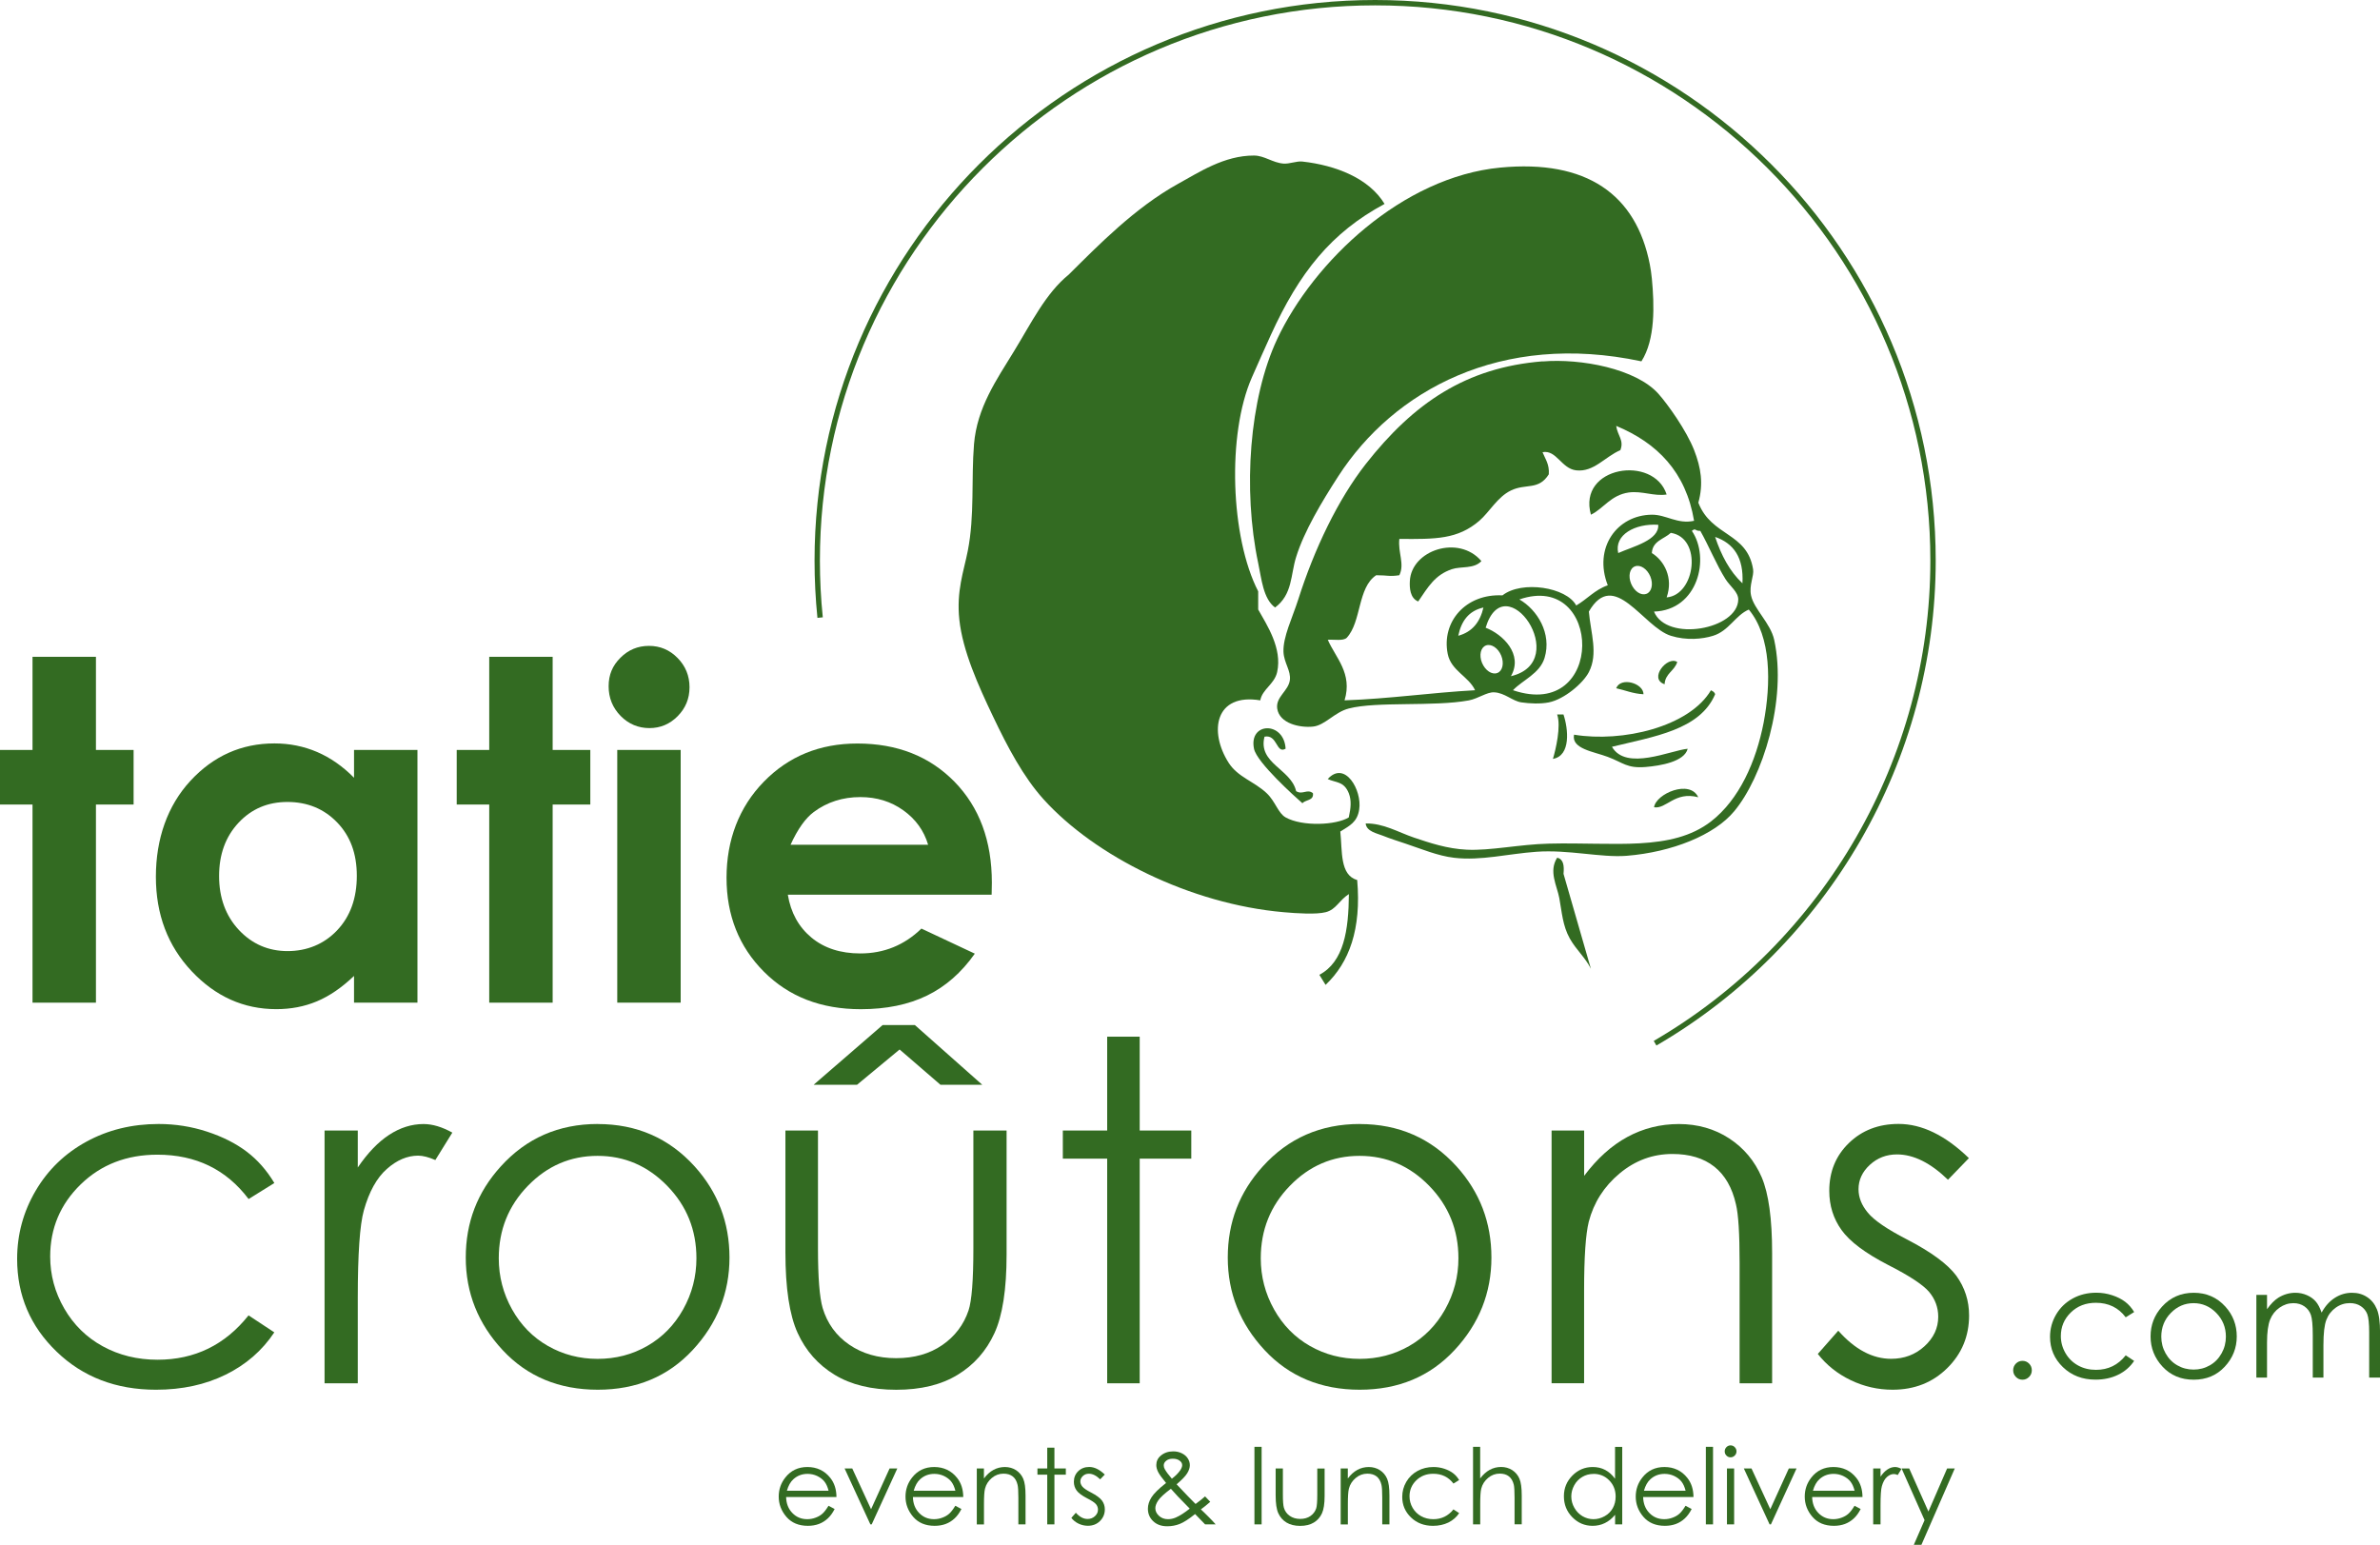 <?xml version="1.0" encoding="UTF-8"?>
<svg xmlns="http://www.w3.org/2000/svg" id="Calque_1" data-name="Calque 1" viewBox="0 0 444.3 288.41">
  <defs>
    <style>
            .cls-1 {
            fill: #336b22;
            }
        </style>
  </defs>
  <g>
    <path class="cls-1" d="M154.68,281.12l1.13.6c-.37.73-.8,1.32-1.29,1.77-.49.45-1.03.79-1.64,1.02-.61.23-1.3.35-2.07.35-1.7,0-3.04-.56-4-1.67-.96-1.12-1.44-2.38-1.44-3.79,0-1.32.41-2.51,1.22-3.54,1.03-1.32,2.41-1.98,4.14-1.98s3.2.67,4.27,2.03c.76.95,1.14,2.14,1.15,3.57h-9.4c.03,1.21.41,2.21,1.16,2.98.75.78,1.68,1.16,2.78,1.16.53,0,1.05-.09,1.55-.28.5-.18.93-.43,1.28-.74.35-.31.73-.8,1.14-1.48ZM154.68,278.31c-.18-.72-.44-1.29-.78-1.72-.34-.43-.8-.77-1.36-1.04-.56-.26-1.16-.39-1.78-.39-1.03,0-1.91.33-2.64.99-.54.48-.95,1.2-1.22,2.16h7.79Z"></path>
    <path class="cls-1" d="M157.67,274.15h1.43l3.51,7.61,3.46-7.61h1.44l-4.78,10.44h-.25l-4.81-10.44Z"></path>
    <path class="cls-1" d="M178.35,281.12l1.13.6c-.37.73-.8,1.32-1.29,1.77-.49.45-1.03.79-1.64,1.02-.61.23-1.3.35-2.07.35-1.7,0-3.04-.56-4-1.67-.96-1.12-1.44-2.38-1.44-3.79,0-1.32.41-2.51,1.22-3.54,1.03-1.32,2.41-1.98,4.14-1.98s3.2.67,4.27,2.03c.76.95,1.14,2.14,1.15,3.57h-9.4c.03,1.21.41,2.21,1.16,2.98.75.78,1.68,1.16,2.78,1.16.53,0,1.05-.09,1.55-.28.5-.18.93-.43,1.28-.74.35-.31.73-.8,1.14-1.48ZM178.35,278.31c-.18-.72-.44-1.29-.78-1.72-.34-.43-.8-.77-1.36-1.04-.56-.26-1.16-.39-1.78-.39-1.03,0-1.91.33-2.64.99-.54.48-.95,1.2-1.22,2.16h7.79Z"></path>
    <path class="cls-1" d="M182.34,274.15h1.34v1.87c.54-.72,1.13-1.25,1.79-1.61.65-.35,1.36-.53,2.13-.53s1.47.2,2.08.59c.6.4,1.05.93,1.34,1.6s.43,1.72.43,3.14v5.38h-1.34v-4.98c0-1.2-.05-2.01-.15-2.41-.16-.69-.45-1.21-.9-1.56-.44-.35-1.02-.52-1.73-.52-.81,0-1.54.27-2.18.81-.64.54-1.07,1.2-1.27,2-.13.52-.19,1.47-.19,2.84v3.83h-1.34v-10.44Z"></path>
    <path class="cls-1" d="M195.5,270.27h1.34v3.88h2.13v1.16h-2.13v9.28h-1.34v-9.28h-1.83v-1.16h1.83v-3.88Z"></path>
    <path class="cls-1" d="M206.24,275.29l-.86.89c-.72-.7-1.42-1.05-2.11-1.05-.44,0-.81.14-1.12.43s-.47.62-.47,1.01c0,.34.13.66.38.97.26.31.8.68,1.62,1.1,1,.52,1.68,1.02,2.04,1.5.35.49.53,1.03.53,1.64,0,.86-.3,1.58-.9,2.18-.6.6-1.36.89-2.26.89-.6,0-1.18-.13-1.73-.39-.55-.26-1-.62-1.36-1.08l.84-.96c.69.77,1.41,1.16,2.18,1.16.54,0,1-.17,1.38-.52s.57-.75.57-1.22c0-.38-.13-.73-.38-1.03-.25-.29-.81-.67-1.69-1.11-.94-.49-1.58-.97-1.92-1.44s-.51-1.01-.51-1.62c0-.79.27-1.45.81-1.98.54-.52,1.23-.79,2.05-.79.96,0,1.93.47,2.9,1.41Z"></path>
    <path class="cls-1" d="M224.97,279.37l.96,1.01c-.61.54-1.2,1.01-1.75,1.41.38.35.89.84,1.5,1.46.49.49.91.93,1.26,1.34h-1.97l-1.87-1.93c-1.18.95-2.13,1.56-2.87,1.85s-1.51.43-2.33.43c-1.09,0-1.96-.31-2.62-.94s-.99-1.4-.99-2.34c0-.7.22-1.41.67-2.12.44-.71,1.35-1.6,2.72-2.68-.77-.93-1.27-1.62-1.49-2.07-.22-.45-.33-.87-.33-1.27,0-.7.27-1.29.82-1.75.63-.54,1.41-.81,2.34-.81.59,0,1.13.12,1.61.36.49.24.86.56,1.11.96.26.4.38.82.38,1.27,0,.47-.17.98-.5,1.51-.33.53-.99,1.22-1.97,2.05l2.14,2.25,1.4,1.42c.75-.55,1.35-1.03,1.78-1.42ZM218.6,277.93c-1.2.9-1.99,1.62-2.36,2.16s-.56,1.03-.56,1.48c0,.54.23,1.01.68,1.43.46.41,1.01.62,1.67.62.5,0,.99-.1,1.47-.31.76-.33,1.62-.88,2.6-1.66l-2.23-2.29c-.38-.4-.81-.88-1.29-1.42ZM218.77,276.06c.69-.53,1.2-1.05,1.55-1.56.24-.37.37-.69.37-.97,0-.33-.16-.61-.48-.84-.32-.24-.74-.36-1.27-.36s-.91.12-1.22.37-.47.53-.47.86c0,.26.06.5.19.72.31.54.76,1.14,1.33,1.79Z"></path>
    <path class="cls-1" d="M234.18,270.11h1.34v14.48h-1.34v-14.48Z"></path>
    <path class="cls-1" d="M238.15,274.15h1.34v4.88c0,1.19.06,2.01.19,2.46.19.64.56,1.15,1.1,1.52.54.37,1.19.56,1.94.56s1.39-.18,1.91-.54c.52-.36.88-.84,1.08-1.43.13-.4.2-1.26.2-2.56v-4.88h1.37v5.13c0,1.44-.17,2.53-.5,3.25s-.84,1.3-1.52,1.71c-.67.41-1.52.62-2.54.62s-1.87-.21-2.55-.62c-.68-.41-1.19-.99-1.53-1.73s-.5-1.85-.5-3.34v-5.03Z"></path>
    <path class="cls-1" d="M250.27,274.15h1.34v1.87c.54-.72,1.13-1.25,1.79-1.61.65-.35,1.36-.53,2.13-.53s1.47.2,2.08.59c.61.4,1.05.93,1.34,1.6.29.67.43,1.72.43,3.14v5.38h-1.34v-4.98c0-1.2-.05-2.01-.15-2.41-.16-.69-.46-1.21-.9-1.56s-1.02-.52-1.73-.52c-.81,0-1.54.27-2.18.81-.64.54-1.07,1.2-1.27,2-.13.52-.19,1.47-.19,2.84v3.83h-1.34v-10.44Z"></path>
    <path class="cls-1" d="M272.4,276.31l-1.07.66c-.92-1.22-2.18-1.83-3.77-1.83-1.27,0-2.33.41-3.17,1.23s-1.26,1.81-1.26,2.98c0,.76.19,1.48.58,2.15.39.67.92,1.19,1.59,1.56.67.37,1.43.56,2.27.56,1.53,0,2.79-.61,3.76-1.83l1.07.7c-.5.75-1.17,1.33-2.01,1.75-.84.41-1.8.62-2.88.62-1.65,0-3.02-.52-4.11-1.57s-1.63-2.33-1.63-3.83c0-1.01.25-1.95.76-2.82s1.21-1.54,2.1-2.03,1.88-.73,2.99-.73c.69,0,1.36.11,2,.32.64.21,1.19.49,1.64.83.45.34.83.77,1.14,1.3Z"></path>
    <path class="cls-1" d="M274.98,270.11h1.34v5.9c.54-.72,1.14-1.25,1.79-1.61.65-.35,1.36-.53,2.12-.53s1.47.2,2.08.59c.61.4,1.05.93,1.34,1.6.29.67.43,1.72.43,3.14v5.38h-1.34v-4.98c0-1.2-.05-2.01-.14-2.41-.17-.69-.47-1.21-.91-1.56s-1.01-.52-1.72-.52c-.81,0-1.54.27-2.18.81-.64.54-1.07,1.2-1.27,2-.13.51-.19,1.46-.19,2.84v3.83h-1.34v-14.48Z"></path>
    <path class="cls-1" d="M302.84,270.11v14.48h-1.33v-1.79c-.56.68-1.2,1.2-1.9,1.54-.7.35-1.47.52-2.3.52-1.48,0-2.74-.54-3.79-1.61-1.05-1.07-1.57-2.38-1.57-3.91s.53-2.79,1.58-3.86c1.06-1.07,2.33-1.6,3.81-1.6.86,0,1.63.18,2.33.55.69.37,1.3.91,1.83,1.64v-5.95h1.33ZM297.47,275.17c-.75,0-1.44.18-2.07.55-.63.37-1.14.88-1.51,1.55-.37.67-.56,1.37-.56,2.11s.19,1.44.57,2.11c.38.67.88,1.19,1.52,1.57.64.37,1.32.56,2.05.56s1.43-.19,2.09-.56c.66-.37,1.17-.87,1.52-1.51.35-.63.53-1.35.53-2.14,0-1.21-.4-2.22-1.19-3.03s-1.78-1.22-2.94-1.22Z"></path>
    <path class="cls-1" d="M314.67,281.12l1.13.6c-.37.73-.8,1.32-1.29,1.77-.49.45-1.03.79-1.64,1.02-.61.23-1.3.35-2.07.35-1.7,0-3.04-.56-4-1.67s-1.44-2.38-1.44-3.79c0-1.32.41-2.51,1.22-3.54,1.03-1.32,2.41-1.98,4.14-1.98s3.2.67,4.27,2.03c.76.95,1.14,2.14,1.15,3.57h-9.4c.03,1.21.41,2.21,1.16,2.98.75.78,1.68,1.16,2.78,1.16.53,0,1.05-.09,1.55-.28.5-.18.93-.43,1.28-.74.35-.31.73-.8,1.14-1.48ZM314.67,278.31c-.18-.72-.44-1.29-.78-1.72s-.8-.77-1.36-1.04c-.56-.26-1.16-.39-1.78-.39-1.03,0-1.91.33-2.64.99-.54.48-.95,1.2-1.22,2.16h7.79Z"></path>
    <path class="cls-1" d="M318.45,270.11h1.34v14.48h-1.34v-14.48Z"></path>
    <path class="cls-1" d="M323.06,269.84c.31,0,.57.11.78.33.22.22.33.48.33.79s-.11.56-.33.78c-.22.22-.48.33-.78.33s-.56-.11-.77-.33c-.22-.22-.32-.48-.32-.78s.11-.57.32-.79c.22-.22.47-.33.77-.33ZM322.39,274.15h1.34v10.44h-1.34v-10.44Z"></path>
    <path class="cls-1" d="M325.54,274.15h1.43l3.51,7.61,3.46-7.61h1.44l-4.78,10.44h-.25l-4.81-10.44Z"></path>
    <path class="cls-1" d="M346.22,281.12l1.13.6c-.37.73-.8,1.32-1.29,1.77-.49.45-1.03.79-1.64,1.02-.61.23-1.3.35-2.07.35-1.7,0-3.04-.56-4-1.67s-1.44-2.38-1.44-3.79c0-1.32.41-2.51,1.22-3.54,1.03-1.32,2.41-1.98,4.14-1.98s3.2.67,4.27,2.03c.76.95,1.14,2.14,1.15,3.57h-9.4c.03,1.21.41,2.21,1.16,2.98.75.78,1.68,1.16,2.78,1.16.53,0,1.05-.09,1.55-.28.5-.18.93-.43,1.28-.74.35-.31.73-.8,1.14-1.48ZM346.22,278.31c-.18-.72-.44-1.29-.78-1.72s-.8-.77-1.36-1.04c-.56-.26-1.16-.39-1.78-.39-1.03,0-1.91.33-2.64.99-.54.48-.95,1.2-1.22,2.16h7.79Z"></path>
    <path class="cls-1" d="M349.69,274.15h1.37v1.53c.41-.6.84-1.05,1.3-1.35s.93-.45,1.42-.45c.37,0,.77.12,1.19.36l-.7,1.13c-.28-.12-.52-.18-.71-.18-.45,0-.88.18-1.3.55s-.73.94-.95,1.71c-.17.59-.25,1.8-.25,3.61v3.53h-1.37v-10.44Z"></path>
    <path class="cls-1" d="M354.99,274.15h1.42l3.59,8.04,3.49-8.04h1.43l-6.23,14.26h-1.42l2.01-4.61-4.29-9.65Z"></path>
  </g>
  <g>
    <path class="cls-1" d="M247.46,183.87c4.42-4.18,6.7-10.4,5.9-19.58-3.26-.91-2.76-5.4-3.15-9.05,1.69-1.07,3.17-1.71,3.53-4.14.55-3.56-2.66-9.2-5.88-5.66,1.54.72,3.02.39,3.93,2.64.52,1.32.4,2.75,0,4.52-2.3,1.45-8.65,1.76-11.79,0-1.41-.79-1.92-3-3.54-4.52-2.33-2.2-5.36-2.98-7.08-5.65-3.76-5.87-2.56-13.08,5.89-11.68.37-2.08,2.64-3.01,3.15-5.28.98-4.43-1.9-8.76-3.54-11.68v-3.39c-5.18-10.08-5.84-29.34-1.18-39.93,1.23-2.79,2.39-5.41,3.53-7.91,5.34-11.71,11.28-19.14,21.24-24.49-2.89-4.78-9.08-7.21-15.34-7.91-1.1-.12-2.38.47-3.54.38-2-.15-3.56-1.5-5.49-1.5-5.56-.02-10.32,3.16-14.16,5.27-8.04,4.44-14.89,11.46-20.42,16.95-4.33,3.52-7,9.05-10.23,14.32-3.24,5.3-6.89,10.49-7.46,17.33-.54,6.6.14,13.34-1.17,19.96-.76,3.84-2.14,7.47-1.57,12.81.62,5.84,3.53,12.3,6.29,18.08,2.71,5.71,5.67,11.29,9.42,15.45,9.59,10.62,27.38,19.56,44.81,21.09,2.54.23,6.14.45,7.87,0,1.97-.5,2.45-2.18,4.33-3.38-.04,6.76-.95,12.66-5.51,15.07M291.88,163.14c.14-1.51,0-2.76-1.19-3.01-1.62,2.54-.03,5.22.4,7.53.49,2.64.62,5.15,1.96,7.55,1.23,2.17,2.89,3.54,3.94,5.65"></path>
    <path class="cls-1" d="M238.42,63.32c-5.19,11.05-6.44,28.07-3.54,41.81.63,2.96.93,6.65,3.15,8.29,3.29-2.46,2.88-6.09,3.93-9.42,1.49-4.81,4.77-10.29,7.86-15.07,10.33-16.02,30.4-27.06,56.6-21.47,2.62-4.08,2.42-10.52,1.95-15.45-.07-.85-.24-1.89-.38-2.64-2.56-13.08-11.79-19.62-27.92-18.08-18.24,1.74-34.81,17.49-41.65,32.02"></path>
    <path class="cls-1" d="M287.95,67.46c-14.25,1.15-24.02,7.74-33.02,19.21-5.17,6.62-9.59,15.85-12.57,25.24-1.11,3.47-2.87,7-2.76,9.8.1,2.08,1.42,3.48,1.19,5.27-.27,2.02-2.66,3.13-2.36,5.29.41,2.84,4.28,3.63,6.68,3.38,2.24-.23,4.04-2.71,6.69-3.38,5.21-1.36,15.82-.3,22.4-1.51,1.77-.34,3.37-1.57,4.71-1.51,2,.08,3.45,1.65,5.12,1.88,1.51.22,3.51.32,5.11,0,2.85-.57,6.38-3.54,7.47-5.65,1.78-3.46.35-7.28,0-11.3,4.72-8.18,10.11,2.89,15.32,4.52,2.91.91,5.91.61,7.86,0,2.97-.91,4.16-3.82,6.68-4.9,4.22,5.07,4.15,13.8,2.77,21.1-1.4,7.23-4.53,14.35-9.83,18.46-7.34,5.66-18.06,3.84-30.27,4.14-5.48.13-10.94,1.35-15.33,1.13-3.62-.17-6.88-1.26-9.82-2.25-2.98-1.01-5.72-2.7-9.04-2.65.11,1.5,2.17,1.87,3.15,2.27,1.33.54,3.07,1.09,4.32,1.51,2.89.96,5.99,2.28,9.04,2.63,4.97.59,10.12-.75,15.33-1.12,6.01-.44,12.09,1.13,16.89.75,8.47-.69,16.37-3.87,20.05-8.3,5.28-6.3,9.92-20.79,7.48-32.01-.68-3.13-3.8-5.75-4.32-8.29-.41-1.91.59-3.64.38-4.89-1.11-6.94-7.75-6.07-10.22-12.43.98-3.56.49-6.53-.78-9.8-1.43-3.66-4.88-8.52-6.68-10.54-4.19-4.68-14.44-6.62-21.61-6.03M279.52,125.64c-1,.39-2.26-.47-2.86-1.9-.58-1.42-.25-2.87.74-3.24.99-.37,2.27.48,2.85,1.9.58,1.42.25,2.88-.73,3.24M272.23,118.69c.56-2.72,1.94-4.66,4.7-5.27-.62,2.67-2.05,4.55-4.7,5.27M277.34,117.19c3.61-11.93,16.31,6.32,4.72,9.05,2.35-4.1-1.53-7.83-4.72-9.05M282.44,128.86c1.8-1.9,5.01-3.1,5.9-6.03,1.39-4.58-1.38-9.01-4.7-10.92,15.57-5.37,16.11,22.8-1.19,16.95M309.56,97.97c.2,2.88-4.66,4.04-7.47,5.28-.78-3.39,3.12-5.55,7.47-5.28M307.34,110.86c-.99.39-2.25-.47-2.84-1.89-.59-1.42-.27-2.88.73-3.24,1-.37,2.27.48,2.86,1.9.58,1.42.25,2.87-.74,3.24M311.91,99.48c5.93.93,4.63,11.6-.78,12.05,1.29-3.67-.46-6.86-2.76-8.28.12-2.28,2.27-2.6,3.54-3.77M325.28,108.9c-2.38-2.23-3.96-5.24-5.1-8.66,3.47,1.19,5.37,3.89,5.1,8.66M317.41,99.1c1.56,2.74,3.06,6.43,4.73,9.05.84,1.31,2.36,2.38,2.36,3.76-.06,5.61-13.37,8.02-15.73,2.27,8.19-.26,10.54-9.96,7.07-15.07.78-.62.49.04,1.56,0M301.71,79.51c7.67,3.19,13.02,8.61,14.54,17.72-3.11.68-5.21-1.16-7.87-1.14-6.55.06-10.96,6.21-8.24,13.18-2.42.83-3.85,2.59-5.89,3.77-1.79-3.41-10.16-4.73-13.77-1.89-6.86-.35-11.42,4.94-10.22,10.93.63,3.15,3.91,4.19,5.11,6.78-8.3.46-15.91,1.59-24.37,1.89,1.54-5.04-1.68-7.97-3.13-11.31,1.22-.08,2.87.26,3.54-.37,2.77-2.99,2-9.38,5.5-11.68,2.23,0,2.38.29,4.32,0,1.03-2.11-.29-4.23,0-6.78,6.82.06,10.88.08,14.93-3.38,1.92-1.66,3.37-4.44,5.9-5.66,2.8-1.36,5.16.03,7.07-3.02.14-1.88-.67-2.87-1.17-4.13,2.61-.49,3.52,3.08,6.29,3.39,3.3.36,5.33-2.52,8.24-3.77.72-1.87-.51-2.66-.78-4.53"></path>
    <path class="cls-1" d="M296.99,96.09c2.31-1.09,3.69-3.67,7.08-4.15,2.46-.33,4.71.75,7.06.38-2.42-7.48-16.66-5.28-14.14,3.76"></path>
    <path class="cls-1" d="M263.19,108.52c-.06,1.15,0,3.14,1.56,3.77,1.86-2.71,3.1-4.95,6.29-6.03,1.68-.57,4.11,0,5.51-1.51-4.26-5-13.12-2.03-13.36,3.77"></path>
    <path class="cls-1" d="M313.11,123.59c-1.83-1.22-5.42,3.15-2.36,4.15.11-2.02,1.86-2.49,2.36-4.15"></path>
    <path class="cls-1" d="M301.71,128.49c1.69.37,3.12,1.02,5.1,1.12.01-2.06-4.25-3.31-5.1-1.12"></path>
    <path class="cls-1" d="M293.84,137.16c-.52,2.66,3.67,3.15,6.29,4.14,2.93,1.1,3.6,2.18,7.08,1.89,2.77-.23,7.23-.98,7.85-3.4-3.14.27-11.5,4.21-14.14-.37,7.83-1.92,16.4-3.12,19.26-9.8-.1-.42-.45-.58-.78-.75-4.06,6.83-16.51,9.78-25.55,8.29"></path>
    <path class="cls-1" d="M291.88,133.39h-1.19c.77,2.19-.28,6.61-.79,8.29,3.39-.59,2.87-5.62,1.97-8.29"></path>
    <path class="cls-1" d="M240,139.79c-.28-5.19-6.94-5.02-5.9,0,.53,2.58,7.69,8.99,9.04,10.17.57-.7,2.16-.44,1.96-1.88-1.09-.87-1.94.38-3.14-.38-.93-4.14-7.18-5.17-5.9-10.17,2.45-.48,2.16,3.29,3.93,2.25"></path>
    <path class="cls-1" d="M308.78,150.71c2.3.38,3.86-3.03,8.25-1.87-1.56-3.38-7.9-.67-8.25,1.87"></path>
  </g>
  <g>
    <path class="cls-1" d="M377.56,254.06c.48,0,.89.17,1.23.51s.51.76.51,1.25-.17.9-.51,1.24c-.34.34-.75.52-1.23.52s-.89-.17-1.23-.52c-.34-.35-.51-.76-.51-1.24s.17-.91.51-1.25c.34-.34.75-.51,1.23-.51Z"></path>
    <path class="cls-1" d="M398.4,244.95l-1.57.98c-1.36-1.81-3.22-2.71-5.57-2.71-1.88,0-3.44.6-4.68,1.81s-1.86,2.68-1.86,4.41c0,1.12.29,2.18.86,3.17.57.99,1.36,1.76,2.35,2.31,1,.55,2.11.82,3.35.82,2.27,0,4.12-.9,5.55-2.71l1.57,1.04c-.74,1.11-1.73,1.97-2.97,2.58-1.24.61-2.66.92-4.25.92-2.44,0-4.46-.78-6.07-2.33-1.61-1.55-2.41-3.44-2.41-5.66,0-1.49.38-2.88,1.13-4.16s1.79-2.28,3.1-3,2.79-1.08,4.41-1.08c1.02,0,2.01.16,2.96.47.95.31,1.76.72,2.42,1.22.66.5,1.22,1.14,1.69,1.92Z"></path>
    <path class="cls-1" d="M409.52,241.35c2.38,0,4.35.86,5.91,2.58,1.42,1.57,2.13,3.43,2.13,5.58s-.75,4.04-2.25,5.65c-1.5,1.61-3.43,2.42-5.79,2.42s-4.3-.81-5.8-2.42c-1.5-1.61-2.25-3.5-2.25-5.65s.71-3.99,2.13-5.56c1.56-1.73,3.54-2.6,5.93-2.6ZM409.51,243.29c-1.65,0-3.07.61-4.26,1.83-1.19,1.22-1.78,2.7-1.78,4.43,0,1.12.27,2.16.81,3.12.54.96,1.27,1.71,2.19,2.23.92.53,1.93.79,3.03.79s2.11-.26,3.03-.79c.92-.52,1.65-1.27,2.19-2.23.54-.96.81-2,.81-3.12,0-1.73-.6-3.21-1.79-4.43-1.19-1.22-2.61-1.83-4.25-1.83Z"></path>
    <path class="cls-1" d="M421.22,241.75h1.99v2.67c.69-.98,1.4-1.7,2.13-2.16,1-.61,2.06-.91,3.17-.91.75,0,1.46.15,2.13.44.67.29,1.22.68,1.65,1.17.43.49.79,1.18,1.11,2.09.66-1.21,1.49-2.13,2.48-2.76s2.06-.94,3.2-.94c1.07,0,2.01.27,2.82.81.82.54,1.42,1.29,1.82,2.26s.59,2.41.59,4.34v8.43h-2.03v-8.43c0-1.65-.12-2.79-.35-3.41-.24-.62-.64-1.12-1.21-1.5s-1.25-.57-2.04-.57c-.96,0-1.84.28-2.64.85-.8.57-1.38,1.32-1.75,2.27-.37.95-.55,2.52-.55,4.74v6.04h-1.99v-7.9c0-1.86-.12-3.13-.35-3.79-.23-.67-.64-1.2-1.21-1.6-.58-.4-1.26-.6-2.06-.6-.92,0-1.78.28-2.57.83-.8.55-1.39,1.3-1.77,2.23-.38.94-.58,2.37-.58,4.3v6.54h-1.99v-15.43Z"></path>
  </g>
  <g>
    <path class="cls-1" d="M6.07,122.62h11.84v17.39h7.03v10.19h-7.03v36.99H6.07v-36.99H0v-10.19h6.07v-17.39Z"></path>
    <path class="cls-1" d="M66.09,140.01h11.84v47.18h-11.84v-4.99c-2.31,2.2-4.63,3.78-6.95,4.75-2.32.97-4.84,1.45-7.56,1.45-6.09,0-11.36-2.36-15.81-7.09s-6.67-10.6-6.67-17.63,2.15-13.26,6.45-17.91c4.3-4.65,9.53-6.98,15.68-6.98,2.83,0,5.49.54,7.97,1.6,2.48,1.07,4.78,2.67,6.89,4.81v-5.2ZM53.65,149.72c-3.66,0-6.7,1.29-9.12,3.88-2.42,2.59-3.63,5.91-3.63,9.95s1.23,7.43,3.69,10.06c2.46,2.63,5.5,3.95,9.1,3.95s6.8-1.29,9.25-3.88c2.45-2.59,3.67-5.98,3.67-10.17s-1.23-7.43-3.67-9.97c-2.45-2.54-5.55-3.82-9.29-3.82Z"></path>
    <path class="cls-1" d="M91.33,122.62h11.84v17.39h7.03v10.19h-7.03v36.99h-11.84v-36.99h-6.07v-10.19h6.07v-17.39Z"></path>
    <path class="cls-1" d="M121.15,120.58c2.08,0,3.86.75,5.34,2.26,1.48,1.5,2.23,3.33,2.23,5.46s-.74,3.91-2.21,5.4c-1.47,1.49-3.23,2.23-5.28,2.23s-3.9-.76-5.38-2.28c-1.48-1.52-2.23-3.36-2.23-5.53s.73-3.86,2.21-5.33c1.47-1.47,3.24-2.21,5.32-2.21ZM115.23,140.01h11.84v47.18h-11.84v-47.18Z"></path>
    <path class="cls-1" d="M185.1,167.03h-38.03c.55,3.35,2.02,6.02,4.4,8s5.43,2.97,9.13,2.97c4.42,0,8.23-1.55,11.41-4.64l9.97,4.68c-2.49,3.53-5.46,6.14-8.93,7.83-3.47,1.69-7.59,2.54-12.36,2.54-7.4,0-13.43-2.33-18.08-7-4.66-4.67-6.98-10.52-6.98-17.54s2.32-13.18,6.96-17.93c4.64-4.76,10.46-7.13,17.46-7.13,7.43,0,13.47,2.38,18.13,7.13,4.65,4.76,6.98,11.04,6.98,18.84l-.04,2.26ZM173.26,157.7c-.78-2.63-2.32-4.77-4.63-6.42-2.3-1.65-4.97-2.47-8.02-2.47-3.3,0-6.2.93-8.69,2.78-1.56,1.16-3.01,3.2-4.34,6.12h25.67Z"></path>
    <path class="cls-1" d="M51.22,220.86l-4.81,2.99c-4.16-5.52-9.83-8.28-17.02-8.28-5.75,0-10.52,1.85-14.32,5.54-3.8,3.7-5.7,8.19-5.7,13.47,0,3.44.87,6.67,2.62,9.7,1.75,3.03,4.14,5.39,7.19,7.06,3.05,1.67,6.46,2.51,10.24,2.51,6.93,0,12.59-2.76,16.98-8.28l4.81,3.17c-2.26,3.4-5.28,6.03-9.09,7.9-3.8,1.87-8.13,2.81-12.99,2.81-7.46,0-13.65-2.37-18.56-7.11-4.92-4.74-7.37-10.51-7.37-17.3,0-4.57,1.15-8.81,3.45-12.73,2.3-3.92,5.46-6.97,9.48-9.17,4.02-2.2,8.51-3.3,13.49-3.3,3.12,0,6.14.48,9.04,1.43s5.37,2.2,7.39,3.73c2.02,1.53,3.74,3.48,5.16,5.85Z"></path>
    <path class="cls-1" d="M60.59,211.06h6.2v6.9c1.85-2.72,3.8-4.75,5.85-6.09,2.05-1.34,4.19-2.02,6.42-2.02,1.68,0,3.47.54,5.38,1.6l-3.17,5.12c-1.27-.55-2.34-.82-3.21-.82-2.02,0-3.98.83-5.85,2.49-1.88,1.66-3.31,4.24-4.29,7.74-.75,2.69-1.13,8.12-1.13,16.31v15.96h-6.2v-47.18Z"></path>
    <path class="cls-1" d="M111.59,209.85c7.27,0,13.29,2.63,18.07,7.89,4.34,4.8,6.52,10.48,6.52,17.04s-2.3,12.35-6.89,17.28c-4.59,4.93-10.49,7.39-17.7,7.39s-13.16-2.46-17.75-7.39c-4.59-4.93-6.89-10.69-6.89-17.28s2.17-12.2,6.52-17c4.78-5.29,10.82-7.94,18.12-7.94ZM111.56,215.79c-5.05,0-9.39,1.86-13.01,5.59-3.63,3.73-5.44,8.24-5.44,13.53,0,3.41.83,6.59,2.48,9.54,1.65,2.95,3.89,5.23,6.7,6.83,2.81,1.6,5.9,2.41,9.27,2.41s6.46-.8,9.27-2.41,5.05-3.88,6.7-6.83c1.65-2.95,2.48-6.13,2.48-9.54,0-5.29-1.82-9.8-5.46-13.53-3.64-3.73-7.97-5.59-12.99-5.59Z"></path>
    <path class="cls-1" d="M146.63,211.06h6.07v22.03c0,5.38.29,9.08.87,11.1.87,2.89,2.53,5.18,4.97,6.85,2.45,1.68,5.36,2.52,8.75,2.52s6.26-.82,8.62-2.45c2.36-1.63,3.99-3.78,4.89-6.44.61-1.82.91-5.68.91-11.58v-22.03h6.2v23.16c0,6.51-.76,11.41-2.28,14.7-1.52,3.3-3.8,5.88-6.85,7.74-3.05,1.87-6.87,2.8-11.47,2.8s-8.44-.93-11.51-2.8-5.38-4.47-6.9-7.81c-1.52-3.34-2.28-8.36-2.28-15.07v-22.72ZM164.76,191.37h6.03l12.58,11.15h-7.8l-7.63-6.59-7.95,6.59h-8.1l12.88-11.15Z"></path>
    <path class="cls-1" d="M206.69,193.54h6.07v17.52h9.63v5.25h-9.63v41.94h-6.07v-41.94h-8.28v-5.25h8.28v-17.52Z"></path>
    <path class="cls-1" d="M253.83,209.85c7.27,0,13.29,2.63,18.07,7.89,4.35,4.8,6.52,10.48,6.52,17.04s-2.29,12.35-6.89,17.28c-4.59,4.93-10.49,7.39-17.7,7.39s-13.16-2.46-17.75-7.39c-4.59-4.93-6.88-10.69-6.88-17.28s2.17-12.2,6.52-17c4.78-5.29,10.82-7.94,18.12-7.94ZM253.81,215.79c-5.05,0-9.39,1.86-13.01,5.59-3.63,3.73-5.44,8.24-5.44,13.53,0,3.41.83,6.59,2.48,9.54s3.89,5.23,6.7,6.83c2.81,1.6,5.9,2.41,9.27,2.41s6.46-.8,9.27-2.41,5.05-3.88,6.7-6.83c1.65-2.95,2.48-6.13,2.48-9.54,0-5.29-1.82-9.8-5.46-13.53-3.64-3.73-7.97-5.59-12.99-5.59Z"></path>
    <path class="cls-1" d="M289.66,211.06h6.07v8.46c2.43-3.24,5.12-5.66,8.07-7.26,2.95-1.6,6.16-2.41,9.63-2.41s6.66.9,9.39,2.69c2.73,1.79,4.75,4.21,6.05,7.24,1.3,3.04,1.95,7.76,1.95,14.18v24.29h-6.07v-22.51c0-5.44-.23-9.06-.68-10.89-.7-3.12-2.05-5.47-4.05-7.05-2-1.58-4.6-2.36-7.81-2.36-3.67,0-6.96,1.21-9.87,3.64s-4.82,5.44-5.75,9.02c-.58,2.34-.87,6.62-.87,12.84v17.3h-6.07v-47.18Z"></path>
    <path class="cls-1" d="M367.55,216.22l-3.9,4.03c-3.25-3.15-6.42-4.73-9.52-4.73-1.97,0-3.66.65-5.07,1.95-1.41,1.3-2.11,2.82-2.11,4.55,0,1.53.58,2.99,1.74,4.38,1.16,1.42,3.59,3.08,7.3,4.99,4.52,2.34,7.59,4.6,9.21,6.77,1.59,2.2,2.39,4.67,2.39,7.42,0,3.87-1.36,7.16-4.08,9.84-2.72,2.69-6.12,4.03-10.21,4.03-2.72,0-5.32-.59-7.8-1.78-2.48-1.19-4.52-2.82-6.15-4.9l3.82-4.34c3.1,3.5,6.39,5.25,9.87,5.25,2.43,0,4.51-.78,6.22-2.34s2.57-3.4,2.57-5.51c0-1.73-.57-3.28-1.7-4.64-1.13-1.33-3.68-3.01-7.65-5.03-4.26-2.2-7.16-4.37-8.69-6.51-1.54-2.14-2.3-4.58-2.3-7.33,0-3.58,1.22-6.56,3.67-8.93,2.45-2.37,5.54-3.56,9.27-3.56,4.34,0,8.72,2.12,13.12,6.38Z"></path>
  </g>
  <path class="cls-1" d="M309.22,195.19l-.5-.86c31.85-18.51,51.64-52.88,51.64-89.68,0-57.15-46.5-103.65-103.65-103.65s-103.65,46.5-103.65,103.65c0,3.54.18,7.1.54,10.6l-1,.1c-.36-3.53-.54-7.13-.54-10.7C152.07,46.94,199.01,0,256.71,0s104.65,46.94,104.65,104.65c0,37.16-19.98,71.85-52.14,90.54Z"></path>
</svg>
